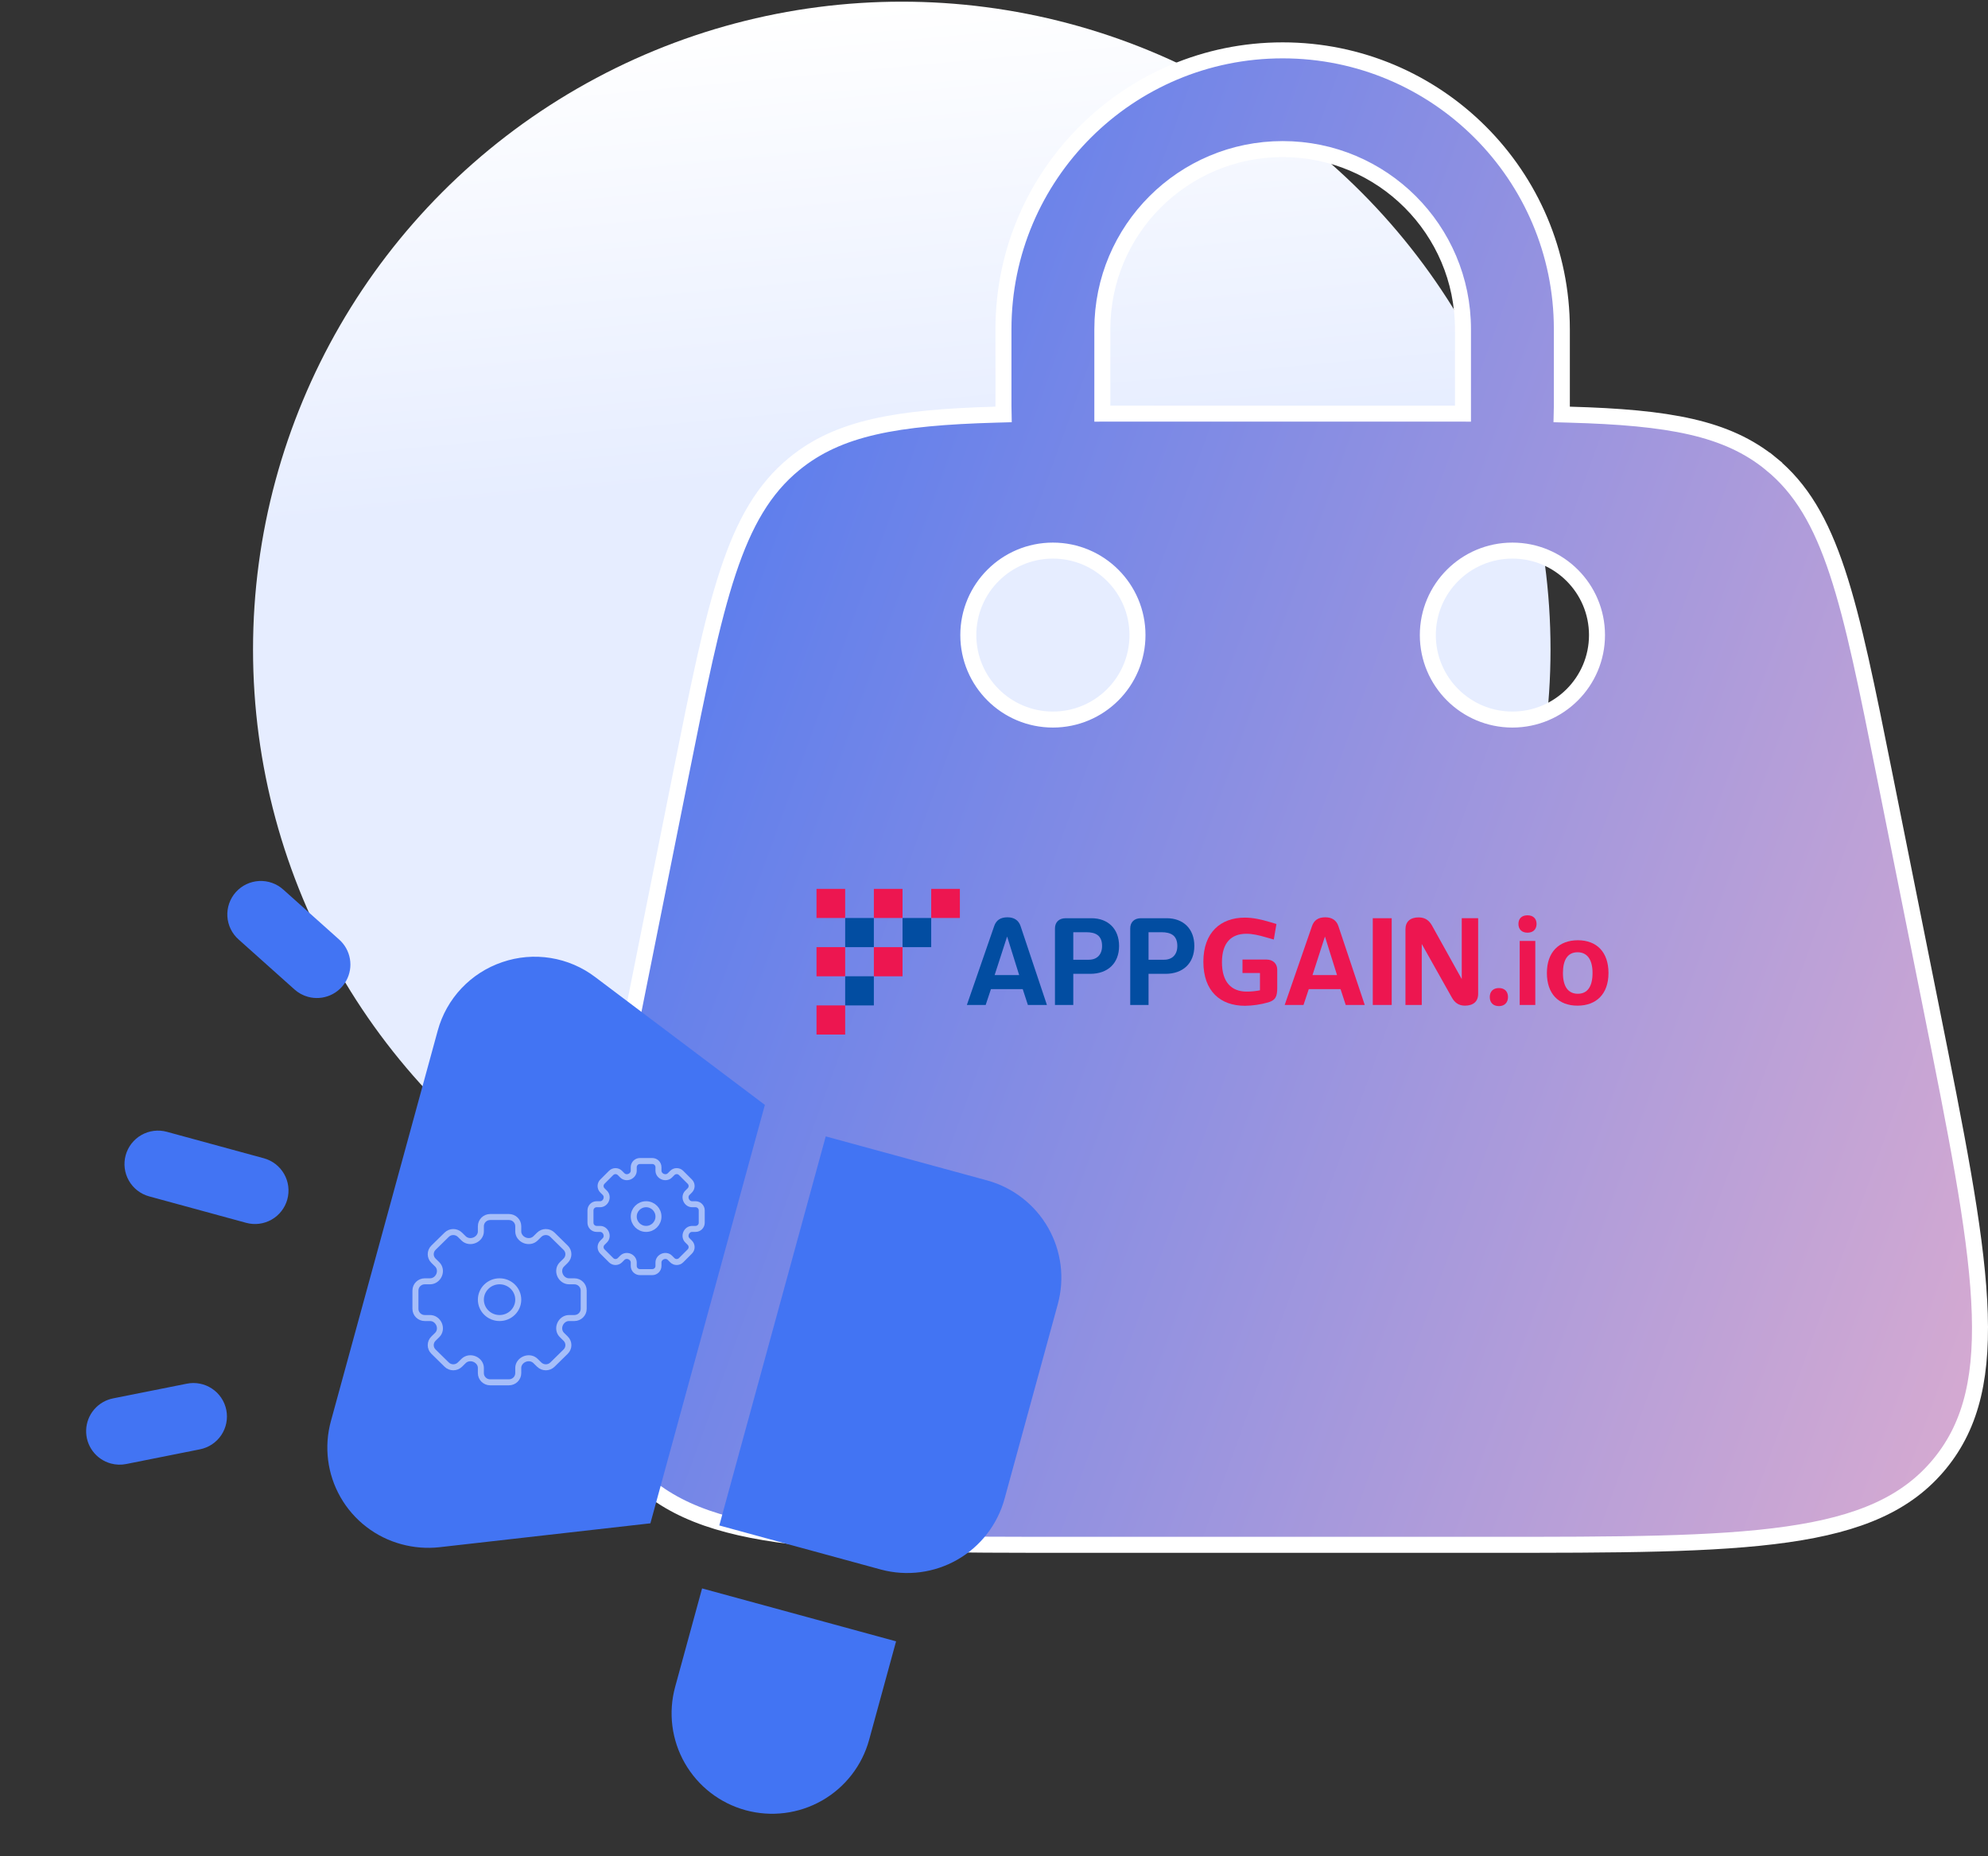 <svg width="497" height="464" viewBox="0 0 497 464" fill="none" xmlns="http://www.w3.org/2000/svg">
<rect x="0" y="0" width="497" height="464" fill="#333333" stroke="none"/>
<ellipse cx="225.444" cy="162.381" rx="162.187" ry="161.963" transform="rotate(180 225.444 162.381)" fill="url(#paint0_linear_2667_1522)"/>
<path d="M248.924 103.666L250.903 103.61L250.867 101.631C250.866 101.557 250.865 101.483 250.865 101.409V82.289C250.865 43.798 282.113 12.59 320.664 12.59C359.216 12.59 390.463 43.798 390.463 82.289V101.409C390.463 101.499 390.463 101.562 390.461 101.622L390.417 103.61L392.405 103.666C417.241 104.36 431.737 106.943 442.747 115.958L444.014 114.41L442.748 115.958C450.285 122.128 455.198 130.504 459.328 142.97C463.476 155.488 466.766 171.9 471.196 194.023L482.684 251.382C489.054 283.186 493.784 306.827 494.798 325.146C495.81 343.41 493.1 356.001 484.937 365.945C476.774 375.888 464.941 381.012 446.807 383.603C428.619 386.202 404.477 386.207 371.999 386.207H269.329C236.851 386.207 212.709 386.202 194.521 383.603C176.387 381.012 164.554 375.888 156.39 365.945C148.228 356.001 145.518 343.41 146.529 325.146C147.544 306.827 152.273 283.186 158.643 251.382L170.131 194.023C174.561 171.901 177.852 155.488 182 142.97C186.13 130.504 191.042 122.128 198.579 115.958C209.591 106.942 224.086 104.36 248.924 103.666ZM363.743 103.409L365.743 103.41V101.409V82.289C365.743 57.423 345.557 37.27 320.664 37.27C295.771 37.27 275.585 57.423 275.585 82.289V101.409V103.41L277.585 103.409C278.649 103.409 279.726 103.409 280.817 103.409H360.512C361.601 103.409 362.679 103.409 363.743 103.409ZM378.103 179.889C389.78 179.889 399.249 170.436 399.249 158.769C399.249 147.102 389.78 137.649 378.103 137.649C366.427 137.649 356.957 147.102 356.957 158.769C356.957 170.436 366.427 179.889 378.103 179.889ZM263.225 179.889C274.901 179.889 284.371 170.436 284.371 158.769C284.371 147.102 274.901 137.649 263.225 137.649C251.548 137.649 242.078 147.102 242.078 158.769C242.078 170.436 251.549 179.889 263.225 179.889Z" fill="url(#paint1_linear_2667_1522)" stroke="white" stroke-width="4"/>
<path d="M264.451 326.034L251.136 374.707C249.376 381.136 245.136 386.606 239.345 389.92C233.555 393.234 226.685 394.121 220.241 392.389L179.826 381.364L206.432 284.097L246.848 295.122C253.279 296.902 258.743 301.154 262.042 306.948C265.341 312.741 266.207 319.604 264.451 326.034ZM125.581 240.53C129.46 239.201 133.607 238.846 137.655 239.497C141.704 240.147 145.53 241.783 148.795 244.26L191.216 276.217L162.6 380.828L109.801 386.81C106.637 387.15 103.436 386.895 100.366 386.057C97.175 385.199 94.186 383.718 91.572 381.701C88.957 379.684 86.767 377.17 85.129 374.305C83.49 371.439 82.436 368.278 82.026 365.004C81.616 361.73 81.859 358.407 82.74 355.227L109.436 257.638C110.517 253.683 112.556 250.055 115.371 247.072C118.186 244.089 121.692 241.843 125.581 240.53ZM217.284 434.953C215.527 441.375 211.287 446.838 205.497 450.139C199.708 453.439 192.842 454.308 186.411 452.554C179.979 450.799 174.509 446.566 171.204 440.784C167.899 435.002 167.029 428.146 168.785 421.723L175.52 397.104L224.018 410.334L217.284 434.953ZM41.708 282.95L65.957 289.565C68.101 290.149 69.924 291.561 71.026 293.488C72.128 295.415 72.418 297.701 71.832 299.842C71.247 301.982 69.833 303.803 67.903 304.903C65.974 306.004 63.685 306.293 61.541 305.708L37.292 299.094C35.148 298.509 33.325 297.097 32.223 295.17C31.121 293.243 30.831 290.957 31.417 288.817C32.002 286.676 33.416 284.855 35.346 283.755C37.276 282.655 39.564 282.365 41.708 282.95ZM76.997 249.205C75.745 248.864 74.591 248.234 73.626 247.366L59.668 234.884C58.839 234.154 58.162 233.267 57.677 232.275C57.192 231.282 56.909 230.204 56.843 229.101C56.778 227.999 56.931 226.894 57.296 225.852C57.66 224.809 58.227 223.848 58.964 223.025C59.702 222.203 60.595 221.534 61.593 221.057C62.59 220.581 63.673 220.306 64.777 220.25C65.882 220.193 66.986 220.355 68.028 220.727C69.069 221.098 70.026 221.672 70.845 222.415L84.803 234.897C86.212 236.154 87.155 237.85 87.477 239.71C87.8 241.569 87.483 243.483 86.579 245.141C85.675 246.798 84.237 248.101 82.497 248.839C80.758 249.577 78.819 249.706 76.997 249.205ZM28.282 349.592L46.656 345.93C47.739 345.705 48.855 345.697 49.941 345.906C51.027 346.115 52.061 346.536 52.983 347.146C53.905 347.755 54.698 348.541 55.314 349.458C55.931 350.375 56.359 351.404 56.576 352.487C56.792 353.57 56.791 354.685 56.574 355.768C56.356 356.851 55.926 357.88 55.309 358.796C54.691 359.712 53.898 360.497 52.975 361.106C52.053 361.714 51.018 362.134 49.932 362.342L31.558 366.004C30.286 366.261 28.971 366.217 27.719 365.876C25.895 365.382 24.291 364.287 23.169 362.768C22.047 361.25 21.472 359.397 21.537 357.511C21.602 355.625 22.304 353.816 23.528 352.378C24.753 350.941 26.428 349.959 28.282 349.592Z" fill="url(#paint2_linear_2667_1522)"/>
<path d="M122.554 304.254H127.228C128.518 304.254 129.564 305.282 129.564 306.55V307.856C129.564 308.838 130.235 309.691 131.159 310.068C132.082 310.445 133.158 310.301 133.865 309.606L134.805 308.683C135.717 307.786 137.197 307.786 138.11 308.683L141.414 311.93C142.327 312.826 142.327 314.28 141.414 315.177L140.475 316.1C139.767 316.795 139.621 317.852 140.005 318.759C140.388 319.666 141.256 320.326 142.256 320.326H143.585C144.876 320.326 145.922 321.353 145.922 322.622V327.213C145.922 328.481 144.876 329.509 143.585 329.509H142.256C141.256 329.509 140.388 330.169 140.005 331.076C139.621 331.983 139.767 333.04 140.475 333.735L141.414 334.658C142.327 335.555 142.327 337.009 141.414 337.905L138.11 341.152C137.197 342.049 135.717 342.049 134.805 341.152L133.865 340.229C133.158 339.534 132.082 339.39 131.159 339.767C130.235 340.144 129.564 340.997 129.564 341.979V343.285C129.564 344.553 128.518 345.581 127.228 345.581H122.554C121.263 345.581 120.217 344.553 120.217 343.285V341.979C120.217 340.997 119.546 340.144 118.623 339.767C117.699 339.39 116.624 339.534 115.916 340.229L114.976 341.152C114.064 342.049 112.584 342.049 111.672 341.152L108.367 337.905C107.454 337.009 107.454 335.555 108.367 334.658L109.307 333.735C110.014 333.04 110.16 331.983 109.777 331.076C109.394 330.169 108.525 329.509 107.525 329.509H106.196C104.906 329.509 103.859 328.481 103.859 327.213V322.622C103.859 321.353 104.906 320.326 106.196 320.326H107.525C108.525 320.326 109.394 319.666 109.777 318.759C110.16 317.852 110.014 316.795 109.307 316.1L108.367 315.177C107.454 314.28 107.454 312.826 108.367 311.93L111.672 308.683C112.584 307.786 114.064 307.786 114.976 308.683L115.917 309.606C116.624 310.301 117.699 310.445 118.623 310.068C119.546 309.691 120.217 308.838 120.217 307.856V306.55C120.217 305.282 121.263 304.254 122.554 304.254Z" stroke="white" stroke-opacity="0.53" stroke-width="1.5"/>
<path d="M129.564 324.916C129.564 327.452 127.472 329.508 124.89 329.508C122.309 329.508 120.217 327.452 120.217 324.916C120.217 322.38 122.309 320.324 124.89 320.324C127.472 320.324 129.564 322.38 129.564 324.916Z" stroke="white" stroke-opacity="0.53" stroke-width="1.5"/>
<path d="M159.981 290.254H163.071C163.925 290.254 164.617 290.945 164.617 291.797V292.675C164.617 293.335 165.06 293.909 165.671 294.162C166.282 294.415 166.993 294.318 167.46 293.851L168.082 293.231C168.686 292.628 169.664 292.628 170.268 293.231L172.453 295.413C173.057 296.016 173.056 296.993 172.453 297.595L171.831 298.216C171.364 298.683 171.267 299.393 171.521 300.003C171.774 300.613 172.348 301.056 173.01 301.056H173.889C174.742 301.056 175.434 301.747 175.434 302.599V305.686C175.434 306.538 174.742 307.229 173.889 307.229H173.01C172.348 307.229 171.774 307.672 171.521 308.282C171.267 308.892 171.364 309.602 171.831 310.069L172.453 310.69C173.057 311.292 173.057 312.269 172.453 312.872L170.268 315.054C169.664 315.657 168.686 315.657 168.082 315.054L167.46 314.434C166.993 313.967 166.282 313.87 165.671 314.123C165.06 314.377 164.617 314.95 164.617 315.61V316.488C164.617 317.34 163.925 318.031 163.071 318.031H159.981C159.127 318.031 158.435 317.34 158.435 316.488V315.61C158.435 314.95 157.992 314.376 157.381 314.123C156.77 313.87 156.059 313.967 155.591 314.434L154.97 315.054C154.366 315.657 153.388 315.657 152.784 315.054L150.599 312.872C149.995 312.269 149.995 311.292 150.599 310.69L151.221 310.069C151.688 309.602 151.785 308.892 151.531 308.282C151.278 307.672 150.704 307.229 150.042 307.229H149.163C148.31 307.229 147.618 306.538 147.618 305.686V302.599C147.618 301.747 148.31 301.056 149.163 301.056H150.042C150.704 301.056 151.278 300.613 151.531 300.003C151.785 299.393 151.688 298.683 151.221 298.216L150.599 297.595C149.995 296.993 149.995 296.016 150.599 295.413L152.784 293.231C153.388 292.628 154.366 292.628 154.97 293.231L155.591 293.851C156.059 294.318 156.77 294.415 157.381 294.162C157.992 293.909 158.435 293.335 158.435 292.675V291.797C158.435 290.945 159.127 290.254 159.981 290.254Z" stroke="white" stroke-opacity="0.53" stroke-width="1.5"/>
<path d="M164.617 304.141C164.617 305.846 163.233 307.227 161.526 307.227C159.819 307.227 158.436 305.846 158.436 304.141C158.436 302.436 159.819 301.055 161.526 301.055C163.233 301.055 164.617 302.436 164.617 304.141Z" stroke="white" stroke-opacity="0.53" stroke-width="1.5"/>
<g clip-path="url(#clip0_2667_1522)">
<path d="M256.971 251.237L255.681 247.277H247.739L246.418 251.242H241.716L248.541 231.538C249.029 230.082 250.09 229.324 251.867 229.324C253.559 229.324 254.666 230.1 255.137 231.51L261.733 251.242L256.971 251.237ZM251.78 234.127L248.655 243.775H254.793L251.78 234.127Z" fill="#024DA1"/>
<path d="M272.57 243.457H268.321V251.24H263.74V232.121C263.74 230.545 264.743 229.555 266.435 229.555H272.858C277.016 229.555 279.769 232.208 279.769 236.492C279.772 240.834 276.929 243.457 272.57 243.457ZM271.565 233.054H268.321V239.934H272.191C274.227 239.934 275.517 238.68 275.517 236.494C275.522 233.83 273.861 233.054 271.565 233.054Z" fill="#024DA1"/>
<path d="M291.381 243.457H287.136V251.24H282.556V232.121C282.556 230.545 283.558 229.555 285.25 229.555H291.673C295.832 229.555 298.585 232.208 298.585 236.492C298.577 240.834 295.737 243.457 291.381 243.457ZM290.376 233.054H287.136V239.934H291.007C293.042 239.934 294.333 238.68 294.333 236.494C294.333 233.83 292.671 233.054 290.376 233.054Z" fill="#024DA1"/>
<path d="M300.842 240.422C300.842 233.108 305.168 229.406 311.194 229.406C313.202 229.406 315.237 229.843 317.388 230.485L319.108 231.002L318.449 234.882L316.555 234.344C314.693 233.79 313.087 233.441 311.596 233.441C307.779 233.441 305.488 235.715 305.488 240.552C305.488 245.536 307.84 247.897 311.682 247.897C312.793 247.899 313.901 247.792 314.99 247.576V243.249H310.621V239.887H316.615C318.248 239.887 319.308 240.921 319.308 242.422V247.018C319.308 249.115 318.879 250.078 317.018 250.603C315.132 251.139 313.185 251.423 311.227 251.448C305.114 251.441 300.842 247.827 300.842 240.422Z" fill="#ED1650"/>
<path d="M336.428 251.237L335.137 247.277H327.196L325.875 251.242H321.172L327.997 231.538C328.485 230.082 329.547 229.324 331.323 229.324C333.016 229.324 334.123 230.1 334.593 231.51L341.189 251.242L336.428 251.237ZM331.236 234.127L328.122 243.775H334.259L331.236 234.127Z" fill="#ED1650"/>
<path d="M343.194 251.24V229.555H347.925V251.24H343.194Z" fill="#ED1650"/>
<path d="M355.438 251.237H351.366V232.322C351.366 230.369 352.6 229.348 354.674 229.348C356.367 229.348 357.342 230.222 357.982 231.36L365.438 244.766V229.552H369.538V248.47C369.538 250.391 368.306 251.413 366.23 251.413C364.568 251.413 363.622 250.539 362.99 249.429L355.438 235.995V251.237Z" fill="#ED1650"/>
<path d="M374.735 251.53C373.3 251.53 372.445 250.656 372.445 249.257C372.445 247.858 373.306 247.012 374.735 247.012C376.166 247.012 377 247.886 377 249.257C377 250.628 376.141 251.53 374.735 251.53Z" fill="#ED1650"/>
<path d="M381.876 233.17C380.441 233.17 379.609 232.324 379.609 230.981C379.609 229.639 380.441 228.824 381.876 228.824C383.311 228.824 384.141 229.67 384.141 230.981C384.141 232.293 383.309 233.17 381.876 233.17ZM379.925 251.239V235.239H383.826V251.239H379.925Z" fill="#ED1650"/>
<path d="M394.379 251.414C389.618 251.414 386.723 248.44 386.723 243.251C386.723 238.006 389.761 235.062 394.463 235.062C399.166 235.062 402.121 238.006 402.121 243.251C402.121 248.497 399.082 251.414 394.379 251.414ZM394.379 238.065C391.942 238.065 390.735 239.93 390.735 243.251C390.735 246.663 392.056 248.44 394.463 248.44C396.871 248.44 398.135 246.629 398.135 243.251C398.135 239.873 396.787 238.063 394.379 238.063V238.065Z" fill="#ED1650"/>
<path d="M232.801 229.5H225.633V236.786H232.801V229.5Z" fill="#024DA1"/>
<path d="M218.464 244.066H211.296V251.353H218.464V244.066Z" fill="#024DA1"/>
<path d="M218.464 229.5H211.296V236.786H218.464V229.5Z" fill="#024DA1"/>
<path d="M239.97 222.215H232.802V229.501H239.97V222.215Z" fill="#ED1650"/>
<path d="M225.633 236.789H218.465V244.075H225.633V236.789Z" fill="#ED1650"/>
<path d="M211.295 251.355H204.127V258.642H211.295V251.355Z" fill="#ED1650"/>
<path d="M211.295 236.789H204.127V244.075H211.295V236.789Z" fill="#ED1650"/>
<path d="M211.295 222.215H204.127V229.501H211.295V222.215Z" fill="#ED1650"/>
<path d="M225.633 222.215H218.465V229.501H225.633V222.215Z" fill="#ED1650"/>
</g>
<defs>
<linearGradient id="paint0_linear_2667_1522" x1="214.692" y1="208.911" x2="225.415" y2="324.346" gradientUnits="userSpaceOnUse">
<stop stop-color="#E6EDFF"/>
<stop offset="1" stop-color="white"/>
</linearGradient>
<linearGradient id="paint1_linear_2667_1522" x1="546.044" y1="536.107" x2="-69.939" y2="313.583" gradientUnits="userSpaceOnUse">
<stop stop-color="#F9B7C9"/>
<stop offset="0.862" stop-color="#4274F3"/>
<stop offset="1" stop-color="#0048FF"/>
</linearGradient>
<linearGradient id="paint2_linear_2667_1522" x1="-50.904" y1="466.113" x2="362.102" y2="393.987" gradientUnits="userSpaceOnUse">
<stop offset="0.862" stop-color="#4274F3"/>
<stop offset="1" stop-color="#0048FF"/>
</linearGradient>
<clipPath id="clip0_2667_1522">
<rect width="198.076" height="36.648" fill="white" transform="translate(204.127 222.215)"/>
</clipPath>
</defs>
</svg>
